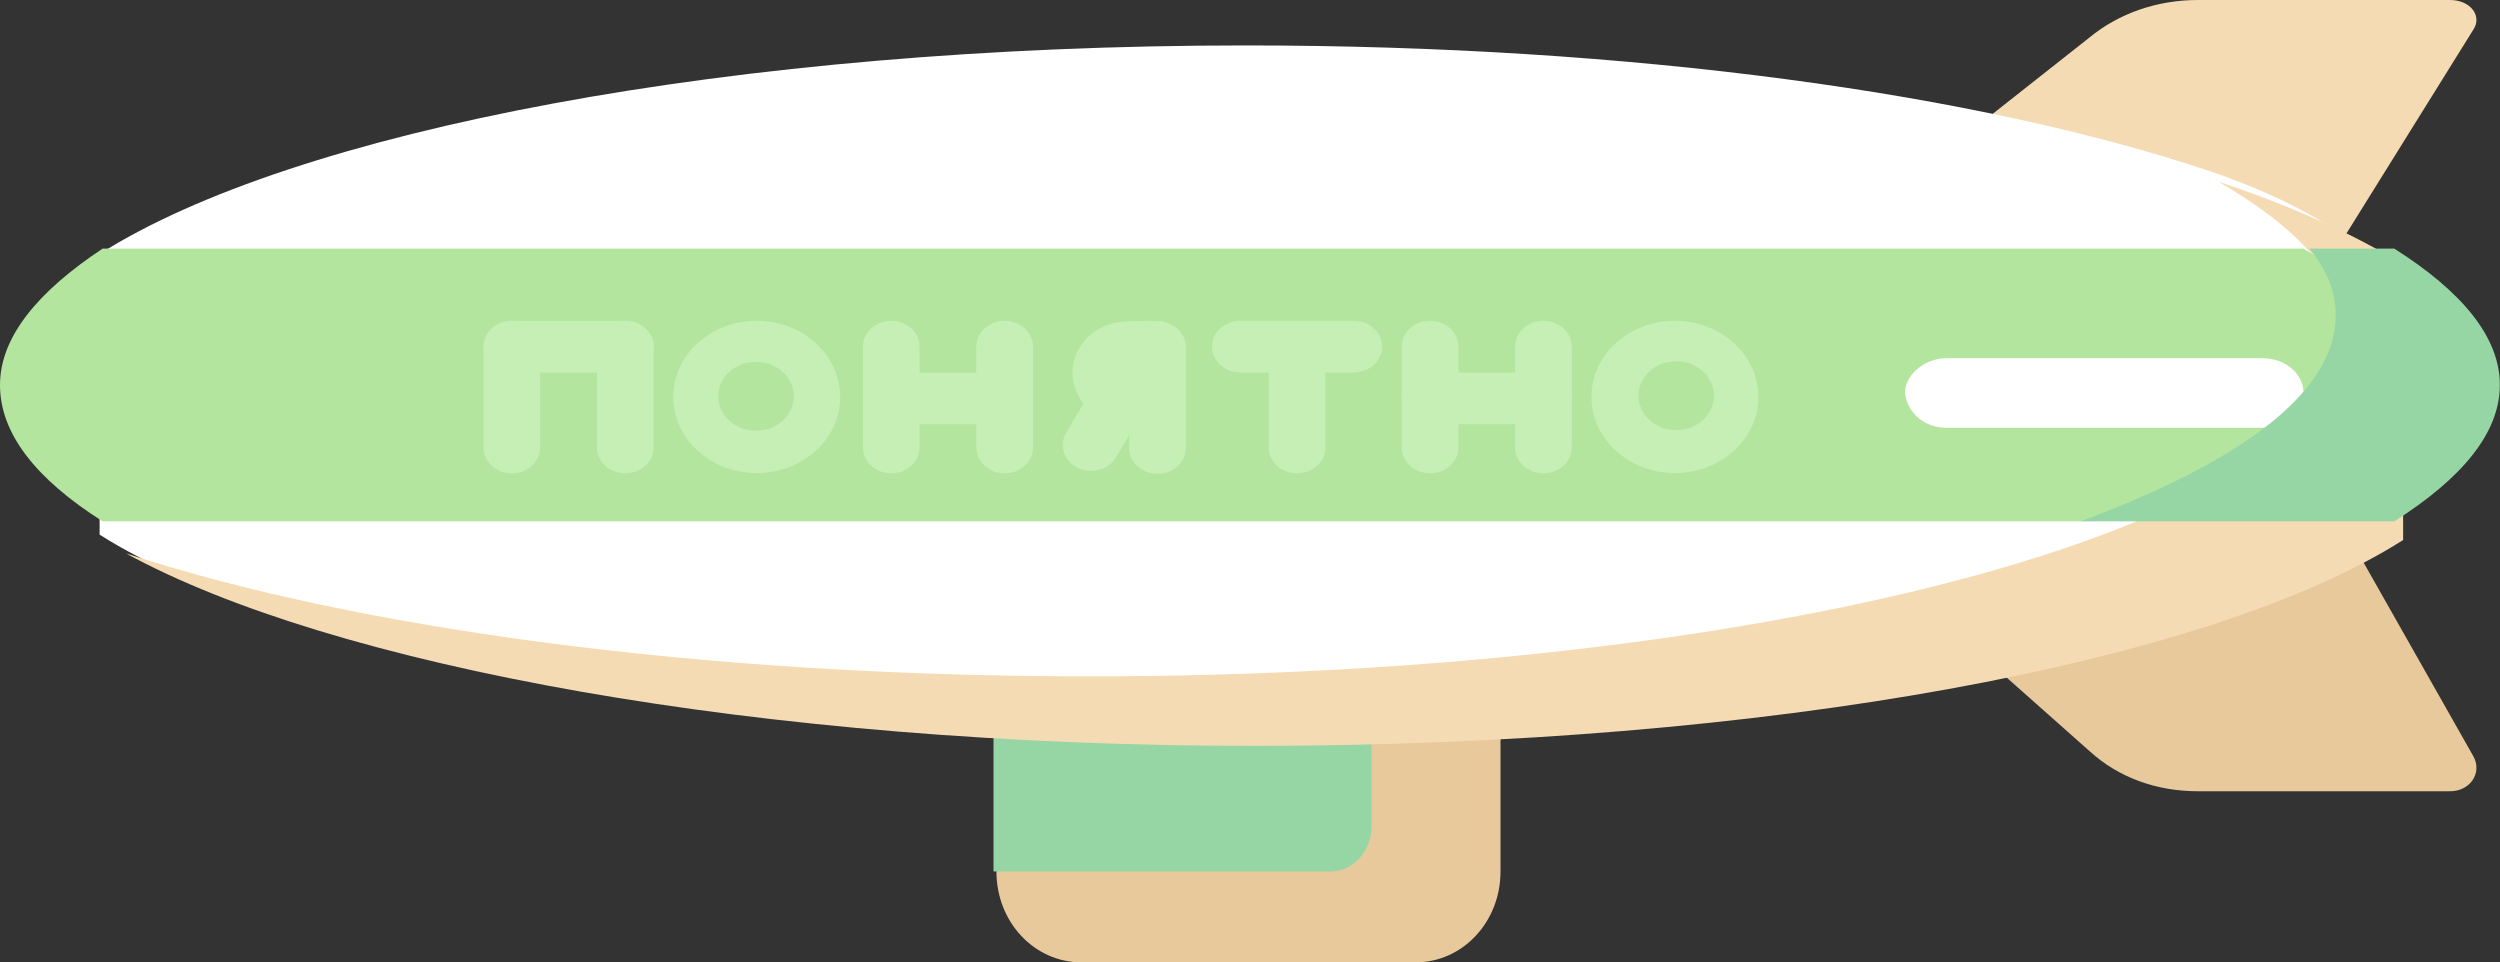 <?xml version="1.0" encoding="UTF-8"?> <svg xmlns="http://www.w3.org/2000/svg" width="465" height="179" viewBox="0 0 465 179" fill="none"><rect x="0" y="0" width="465" height="179" fill="#333333" stroke="none"/> <path d="M388.66 139.715C394.111 144.687 401.198 147.173 408.83 147.173H455.709C459.525 147.173 461.705 143.693 460.069 140.71L434.995 96.457L368.491 121.815L388.66 139.715Z" fill="#E7C99B"></path> <path d="M388.66 6.961C394.111 2.486 401.198 0 408.83 0H455.709C459.525 0 461.705 2.983 460.069 5.469L434.995 45.745L368.491 22.872L388.66 6.961Z" fill="#F4DBB3"></path> <path d="M279.094 128.283V162.094C279.094 171.542 272.007 179 263.286 179H201.143C192.422 179 185.336 171.542 185.336 162.094L208.23 128.283H279.094Z" fill="#E7C99B"></path> <path d="M185.34 162.094H247.482C251.843 162.094 255.113 158.117 255.113 153.642V128.283H184.794V162.094H185.34Z" fill="#95D6A4"></path> <path d="M18.529 47.235C54.507 24.362 136.274 8.451 231.668 8.451C303.622 8.451 367.944 17.401 411.008 31.821C444.26 43.257 451.346 57.676 451.346 73.09C451.346 108.891 360.313 134.249 231.668 134.249C136.274 134.249 54.507 122.316 18.529 99.443V47.235Z" fill="white"></path> <path d="M202.774 125.803C331.42 125.803 436.081 96.964 436.081 61.661C436.081 51.716 427.359 42.269 412.641 33.816C426.269 38.291 438.261 43.761 446.983 49.23V100.444C411.006 123.317 328.694 138.73 233.3 138.73C141.176 138.73 61.591 123.814 23.433 102.93C65.951 116.853 130.274 125.803 202.774 125.803Z" fill="#F4DBB3"></path> <path d="M446.444 71.603C446.444 80.553 408.832 96.962 387.027 96.962H19.079C6.541 89.006 0 80.553 0 71.603C0 62.653 7.086 54.201 19.079 46.245H428.456C440.993 53.703 446.444 62.156 446.444 71.603Z" fill="#B3E59F"></path> <path d="M361.955 79.559H420.827C424.643 79.559 428.459 76.576 428.459 73.095C428.459 69.614 425.188 66.631 420.827 66.631H361.955C358.139 66.631 354.324 69.614 354.324 73.095C354.869 77.073 358.139 79.559 361.955 79.559Z" fill="white"></path> <path d="M434.446 58.676C434.446 54.201 432.81 50.223 429.54 46.245H445.348C457.886 54.201 464.972 62.653 464.972 71.603C464.972 80.553 457.886 89.006 445.348 96.962H387.022C416.458 86.023 434.446 73.095 434.446 58.676Z" fill="#95D6A4"></path> <path d="M287.081 69.285H265.992C263.08 69.285 260.72 71.438 260.72 74.094C260.72 76.75 263.08 78.903 265.992 78.903H287.081C289.993 78.903 292.353 76.75 292.353 74.094C292.353 71.438 289.993 69.285 287.081 69.285Z" fill="#C6EFB5"></path> <path d="M271.267 83.229V64.474C271.267 61.818 268.906 59.665 265.995 59.665C263.083 59.665 260.722 61.818 260.722 64.474L260.722 83.229C260.722 85.885 263.083 88.038 265.995 88.038C268.906 88.038 271.267 85.885 271.267 83.229Z" fill="#C6EFB5"></path> <path d="M292.347 83.229V64.474C292.347 61.818 289.987 59.665 287.075 59.665C284.163 59.665 281.803 61.818 281.803 64.474L281.803 83.229C281.803 85.885 284.163 88.038 287.075 88.038C289.987 88.038 292.347 85.885 292.347 83.229Z" fill="#C6EFB5"></path> <path d="M287.075 75.423C288.141 75.423 289.005 74.634 289.005 73.662C289.005 72.689 288.141 71.901 287.075 71.901C286.009 71.901 285.144 72.689 285.144 73.662C285.144 74.634 286.009 75.423 287.075 75.423Z" fill="#C6EFB5"></path> <path d="M265.994 75.423C267.06 75.423 267.924 74.634 267.924 73.662C267.924 72.689 267.06 71.901 265.994 71.901C264.928 71.901 264.064 72.689 264.064 73.662C264.064 74.634 264.928 75.423 265.994 75.423Z" fill="#C6EFB5"></path> <path d="M251.793 59.665H230.704C227.792 59.665 225.432 61.818 225.432 64.474C225.432 67.13 227.792 69.283 230.704 69.283H251.793C254.705 69.283 257.065 67.13 257.065 64.474C257.065 61.818 254.705 59.665 251.793 59.665Z" fill="#C6EFB5"></path> <path d="M246.526 83.229V64.474C246.526 61.818 244.165 59.665 241.254 59.665C238.342 59.665 235.982 61.818 235.982 64.474V83.229C235.982 85.885 238.342 88.038 241.254 88.038C244.165 88.038 246.526 85.885 246.526 83.229Z" fill="#C6EFB5"></path> <path d="M241.174 67.213C242.24 67.213 243.105 66.425 243.105 65.452C243.105 64.48 242.24 63.692 241.174 63.692C240.108 63.692 239.243 64.48 239.243 65.452C239.243 66.425 240.108 67.213 241.174 67.213Z" fill="#C6EFB5"></path> <path fill-rule="evenodd" clip-rule="evenodd" d="M156.276 73.827C156.276 81.649 149.325 87.989 140.75 87.989C132.176 87.989 125.224 81.649 125.224 73.827C125.224 66.005 132.176 59.665 140.75 59.665C149.325 59.665 156.276 66.005 156.276 73.827ZM147.64 73.703C147.64 77.24 144.495 80.109 140.617 80.109C136.738 80.109 133.594 77.24 133.594 73.703C133.594 70.165 136.738 67.296 140.617 67.296C144.495 67.296 147.64 70.165 147.64 73.703Z" fill="#C6EFB5"></path> <path fill-rule="evenodd" clip-rule="evenodd" d="M327.061 73.827C327.061 81.649 320.109 87.989 311.534 87.989C302.959 87.989 296.008 81.649 296.008 73.827C296.008 66.005 302.959 59.665 311.534 59.665C320.109 59.665 327.061 66.005 327.061 73.827ZM318.805 73.606C318.805 77.144 315.66 80.012 311.782 80.012C307.903 80.012 304.759 77.144 304.759 73.606C304.759 70.068 307.903 67.2 311.782 67.2C315.66 67.2 318.805 70.068 318.805 73.606Z" fill="#C6EFB5"></path> <path d="M220.577 69.368C220.577 74.68 215.856 78.986 210.032 78.986C204.209 78.986 199.488 74.68 199.488 69.368C199.488 64.056 203.969 59.75 210.032 59.75C211.658 59.75 217.413 59.365 216.886 60.231C216.359 61.097 220.577 65.481 220.577 69.368Z" fill="#C6EFB5"></path> <path d="M207.576 85.056L217.38 68.569C218.768 66.235 217.819 63.316 215.259 62.049C212.7 60.783 209.5 61.649 208.111 63.983L198.307 80.47C196.919 82.804 197.868 85.723 200.428 86.99C202.987 88.256 206.188 87.39 207.576 85.056Z" fill="#C6EFB5"></path> <path d="M220.568 83.316V64.561C220.568 61.905 218.208 59.752 215.296 59.752C212.384 59.752 210.024 61.905 210.024 64.561V83.316C210.024 85.972 212.384 88.126 215.296 88.126C218.208 88.126 220.568 85.972 220.568 83.316Z" fill="#C6EFB5"></path> <path d="M214.74 67.695C215.807 67.695 216.671 66.907 216.671 65.934C216.671 64.962 215.807 64.174 214.74 64.174C213.674 64.174 212.81 64.962 212.81 65.934C212.81 66.907 213.674 67.695 214.74 67.695Z" fill="#C6EFB5"></path> <path d="M116.312 59.677H95.223C92.311 59.677 89.951 61.83 89.951 64.486C89.951 67.142 92.311 69.295 95.223 69.295H116.312C119.224 69.295 121.584 67.142 121.584 64.486C121.584 61.83 119.224 59.677 116.312 59.677Z" fill="#C6EFB5"></path> <path d="M100.482 83.229V64.474C100.482 61.818 98.122 59.665 95.21 59.665C92.298 59.665 89.938 61.818 89.938 64.474V83.229C89.938 85.885 92.298 88.038 95.21 88.038C98.122 88.038 100.482 85.885 100.482 83.229Z" fill="#C6EFB5"></path> <path d="M121.576 83.229V64.474C121.576 61.818 119.216 59.665 116.304 59.665C113.393 59.665 111.032 61.818 111.032 64.474V83.229C111.032 85.885 113.393 88.038 116.304 88.038C119.216 88.038 121.576 85.885 121.576 83.229Z" fill="#C6EFB5"></path> <path d="M116.567 67.213C117.634 67.213 118.498 66.425 118.498 65.452C118.498 64.48 117.634 63.692 116.567 63.692C115.501 63.692 114.637 64.48 114.637 65.452C114.637 66.425 115.501 67.213 116.567 67.213Z" fill="#C6EFB5"></path> <path d="M95.394 67.213C96.46 67.213 97.325 66.425 97.325 65.452C97.325 64.48 96.46 63.692 95.394 63.692C94.328 63.692 93.464 64.48 93.464 65.452C93.464 66.425 94.328 67.213 95.394 67.213Z" fill="#C6EFB5"></path> <path d="M186.874 69.285H165.785C162.873 69.285 160.513 71.438 160.513 74.094C160.513 76.75 162.873 78.903 165.785 78.903H186.874C189.785 78.903 192.146 76.75 192.146 74.094C192.146 71.438 189.785 69.285 186.874 69.285Z" fill="#C6EFB5"></path> <path d="M171.046 83.229V64.474C171.046 61.818 168.686 59.665 165.774 59.665C162.862 59.665 160.502 61.818 160.502 64.474V83.229C160.502 85.885 162.862 88.038 165.774 88.038C168.686 88.038 171.046 85.885 171.046 83.229Z" fill="#C6EFB5"></path> <path d="M192.139 83.229V64.474C192.139 61.818 189.779 59.665 186.867 59.665C183.955 59.665 181.595 61.818 181.595 64.474V83.229C181.595 85.885 183.955 88.038 186.867 88.038C189.779 88.038 192.139 85.885 192.139 83.229Z" fill="#C6EFB5"></path> <path d="M186.867 75.423C187.933 75.423 188.798 74.634 188.798 73.662C188.798 72.689 187.933 71.901 186.867 71.901C185.801 71.901 184.937 72.689 184.937 73.662C184.937 74.634 185.801 75.423 186.867 75.423Z" fill="#C6EFB5"></path> <path d="M165.787 75.423C166.853 75.423 167.717 74.634 167.717 73.662C167.717 72.689 166.853 71.901 165.787 71.901C164.721 71.901 163.856 72.689 163.856 73.662C163.856 74.634 164.721 75.423 165.787 75.423Z" fill="#C6EFB5"></path> </svg> 